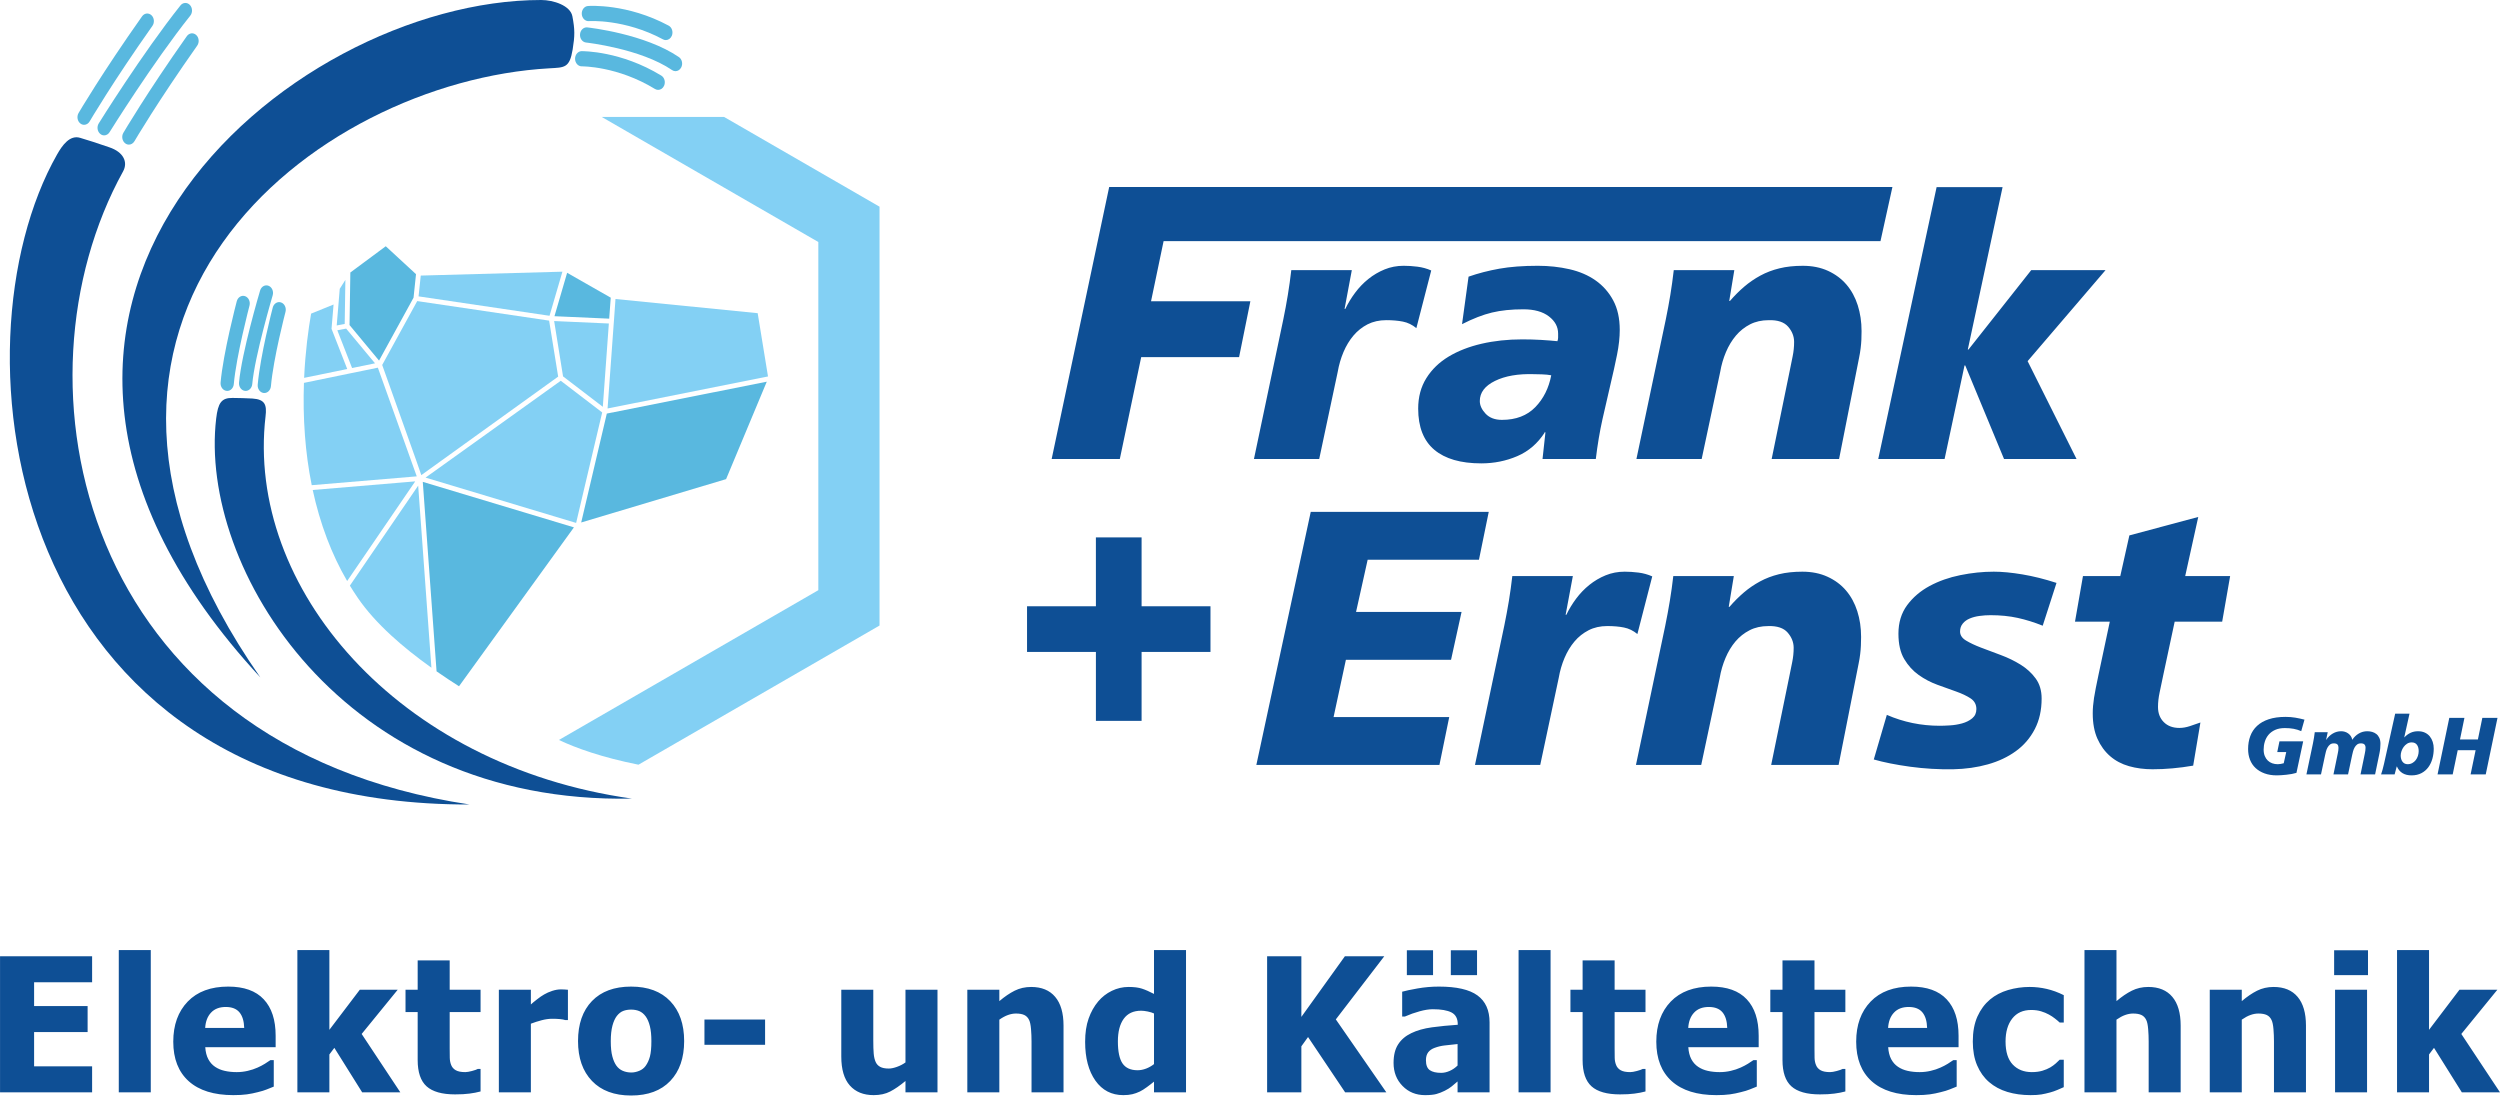 <?xml version="1.0" encoding="UTF-8"?>
<!DOCTYPE svg PUBLIC "-//W3C//DTD SVG 1.1//EN" "http://www.w3.org/Graphics/SVG/1.1/DTD/svg11.dtd">
<!-- Creator: CorelDRAW X8 -->
<svg xmlns="http://www.w3.org/2000/svg" xml:space="preserve" width="13.884cm" height="6.084cm" version="1.1" style="shape-rendering:geometricPrecision; text-rendering:geometricPrecision; image-rendering:optimizeQuality; fill-rule:evenodd; clip-rule:evenodd"
viewBox="0 0 138843 60843"
 xmlns:xlink="http://www.w3.org/1999/xlink">
 <defs>
  <style type="text/css">
   <![CDATA[
    .fil1 {fill:#83D0F4;fill-rule:nonzero}
    .fil2 {fill:#59B8DF;fill-rule:nonzero}
    .fil0 {fill:#0E4F95;fill-rule:nonzero}
   ]]>
  </style>
 </defs>
 <g id="Ebene_x0020_1">
  <g id="_2310414673632">
   <path class="fil0" d="M127806 40607c-138,-60 -278,-103 -421,-130 -142,-27 -305,-41 -488,-41 -210,0 -390,34 -540,101 -150,68 -272,158 -367,270 -94,113 -163,240 -206,383 -44,142 -66,287 -66,434 0,141 21,262 63,364 42,102 99,187 169,254 71,68 153,118 247,151 95,33 196,50 304,50 105,0 216,-19 333,-54l139 -621 -499 0 122 -594 1318 0 -374 1750c-78,24 -166,45 -265,63 -99,18 -199,32 -299,42 -101,11 -198,19 -290,25 -93,6 -173,9 -239,9 -252,0 -477,-36 -675,-108 -198,-72 -365,-172 -501,-299 -137,-127 -240,-281 -311,-461 -70,-180 -105,-378 -105,-594 0,-261 40,-501 121,-719 81,-219 206,-408 374,-565 168,-158 383,-281 645,-369 263,-88 577,-133 943,-133 191,0 371,15 539,43 168,29 338,65 509,110l-180 639zm652 670c21,-102 40,-203 56,-303 17,-101 31,-204 43,-309l720 0 -90 428 9 -5c99,-150 220,-267 364,-350 144,-85 299,-126 464,-126 68,0 136,9 202,29 66,19 127,49 184,90 57,40 106,90 147,148 40,59 68,128 83,209 99,-150 220,-267 364,-350 144,-85 302,-126 473,-126 89,0 178,12 265,36 87,24 165,63 234,117 69,53 124,125 166,215 42,90 63,200 63,329 0,78 -4,164 -13,258 -9,95 -23,184 -41,268l-243 1174 -809 0 234 -1138c15,-60 26,-120 33,-180 8,-60 12,-114 12,-162 0,-78 -20,-138 -59,-180 -39,-42 -106,-63 -202,-63 -84,0 -154,22 -210,65 -55,44 -101,98 -137,163 -36,64 -64,134 -85,209 -21,75 -38,144 -50,207l-229 1079 -810 0 234 -1138c15,-60 26,-120 34,-180 7,-60 11,-114 11,-162 0,-78 -19,-138 -58,-180 -39,-42 -107,-63 -203,-63 -84,0 -154,22 -209,65 -55,44 -101,98 -137,163 -36,64 -65,134 -86,209 -21,75 -37,144 -49,207l-230 1079 -809 0 364 -1732zm4872 689c0,60 8,118 23,175 14,57 38,108 69,153 32,45 72,81 119,108 48,27 107,41 176,41 96,0 181,-22 256,-64 75,-41 139,-96 192,-164 52,-67 92,-145 121,-234 28,-88 43,-177 43,-267 0,-144 -33,-261 -97,-349 -65,-88 -161,-133 -290,-133 -96,0 -182,24 -257,72 -75,48 -138,108 -191,180 -52,72 -93,151 -121,236 -29,86 -43,168 -43,246zm-1089 1043c27,-75 54,-162 81,-261 27,-99 54,-207 81,-324l621 -2789 796 0 -292 1314 9 0c102,-108 215,-191 340,-250 124,-58 263,-87 416,-87 144,0 270,25 380,76 109,51 200,121 272,209 72,89 127,191 164,308 38,117 56,242 56,374 0,192 -24,377 -74,555 -49,179 -124,337 -225,475 -100,138 -228,248 -384,330 -156,83 -339,124 -549,124 -399,0 -670,-165 -814,-495l-9 0 -117 441 -752 0zm3788 -3140l841 0 -247 1201 994 0 247 -1201 842 0 -653 3140 -841 0 279 -1345 -994 0 -279 1345 -841 0 652 -3140z"/>
   <polygon class="fil1" points="34100,17753 34083,17979 34083,17979 33742,22686 42652,20908 42079,17394 34182,16606 34103,17710 34103,17710 "/>
   <polygon class="fil2" points="33886,16964 33918,16532 31496,15151 30792,17562 33833,17698 "/>
   <polygon class="fil2" points="42584,21198 33700,22969 32277,29018 40324,26610 42584,21198 "/>
   <path class="fil1" d="M31995 29044l984 -4175 464 -1962 -2301 -1760c-2229,1598 -4459,3194 -6689,4791l-117 84 -117 84 -234 168 -119 84 -117 84 -117 84 8363 2517 0 1z"/>
   <polygon class="fil1" points="30518,17538 31234,15089 23366,15305 23245,16460 "/>
   <polygon class="fil1" points="30496,17807 23170,16722 21225,20270 23110,25559 23397,26387 30997,20917 30998,20917 "/>
   <path class="fil1" d="M18524 16912l-1247 506c-74,423 -155,949 -226,1557 -68,599 -129,1277 -162,2011l2394 -492 -872 -2232 113 -1350 0 0z"/>
   <path class="fil2" d="M31873 29289c-2799,-840 -5597,-1683 -8394,-2527l765 10523c205,143 418,288 638,434 201,133 405,265 609,395l6382 -8825 0 0z"/>
   <path class="fil1" d="M23881 36029l-658 -9057 -3793 5553 195 311c83,129 166,257 252,380 480,699 1101,1387 1829,2059 669,617 1428,1222 2252,1809l-77 -1055 0 0z"/>
   <path class="fil1" d="M19278 32269l3780 -5534 -218 18 -199 17 -76 6c-1733,146 -3466,293 -5199,437 194,899 454,1808 795,2705 304,798 673,1587 1117,2351l0 0z"/>
   <polygon class="fil1" points="33492,22393 33813,17967 30775,17831 31269,20904 33478,22594 "/>
   <path class="fil2" d="M21050 20026c614,-1121 1228,-2241 1843,-3360l33 -60 33 -60 7 -13 137 -1306 -1680 -1550 -1967 1458 -45 2919 1633 1966 6 6 0 0z"/>
   <path class="fil1" d="M18812 16715l-114 1361 444 -85c11,-815 25,-1631 38,-2446l-313 496 -38 455 0 0 -18 219 1 0z"/>
   <path class="fil1" d="M18733 18344l819 2096 1274 -262c-535,-643 -1071,-1284 -1604,-1928l-110 21 -379 73 0 0z"/>
   <path class="fil1" d="M20984 20420l-674 139 -928 190 0 0 -2503 515c-32,908 -23,1901 57,2942 68,888 187,1809 375,2740l5833 -490c-721,-2011 -1443,-4023 -2160,-6036z"/>
   <path class="fil0" d="M26083 44681c-21776,-3267 -25684,-23512 -19251,-35158 286,-518 25,-1078 -759,-1341 -929,-313 -873,-299 -1626,-527 -572,-174 -991,415 -1282,929 -6026,10619 -2951,36159 22918,36097z"/>
   <path class="fil0" d="M30051 0c-14012,0 -34573,17095 -15595,37621 -13996,-20034 3085,-33101 16056,-33827 841,-47 1123,-13 1292,-1054 121,-750 126,-1095 -17,-1839 -114,-593 -1049,-901 -1736,-901l0 0z"/>
   <path class="fil0" d="M35093 44353c-16101,329 -24069,-12837 -23088,-21112 103,-864 290,-1148 906,-1140 325,4 802,13 1110,33 703,49 800,354 726,985 -1107,9484 7305,19408 20346,21234l0 0z"/>
   <path class="fil2" d="M4669 6932c-71,0 -142,-23 -204,-71 -170,-129 -216,-391 -103,-584 12,-22 1307,-2228 3527,-5370 128,-181 360,-209 519,-63 158,146 183,411 56,592 -2198,3109 -3475,5287 -3488,5308 -70,122 -189,188 -307,188l0 0z"/>
   <path class="fil2" d="M7156 8032c-69,0 -141,-23 -203,-71 -170,-129 -217,-391 -104,-584 13,-22 1287,-2196 3527,-5370 128,-180 360,-210 519,-63 159,146 183,411 55,592 -2216,3141 -3474,5287 -3486,5308 -72,122 -188,188 -308,188l0 0z"/>
   <path class="fil2" d="M5783 7519c-74,0 -149,-25 -213,-79 -167,-134 -206,-397 -88,-586 24,-39 2422,-3895 4539,-6552 137,-172 370,-185 521,-29 151,157 162,424 25,596 -2087,2619 -4459,6433 -4483,6471 -71,117 -186,179 -301,179l0 0z"/>
   <path class="fil2" d="M14678 21828c-12,0 -25,-1 -38,-2 -202,-24 -350,-231 -329,-462 144,-1637 808,-4178 836,-4285 59,-223 266,-350 460,-282 195,66 306,301 247,525 -7,25 -672,2570 -809,4126 -20,217 -179,380 -367,380l0 0z"/>
   <path class="fil2" d="M12617 21711c-12,0 -25,-1 -38,-3 -202,-22 -350,-229 -330,-460 145,-1638 868,-4401 899,-4518 59,-222 264,-349 460,-282 194,68 305,302 247,525 -8,28 -735,2802 -872,4358 -19,218 -178,380 -366,380l0 0z"/>
   <path class="fil2" d="M13641 21711c-12,0 -25,-1 -38,-3 -203,-22 -351,-229 -330,-460 144,-1645 1129,-4973 1171,-5113 65,-221 275,-339 468,-264 193,76 296,315 230,534 -10,34 -998,3378 -1134,4926 -20,218 -180,380 -368,380l1 0z"/>
   <path class="fil2" d="M36977 2226c-52,0 -105,-12 -156,-40 -2137,-1146 -4099,-1015 -4120,-1013 -200,13 -378,-160 -392,-393 -13,-232 141,-433 345,-447 86,-7 2173,-147 4480,1090 184,99 264,350 178,561 -63,152 -196,242 -335,242l0 0z"/>
   <path class="fil2" d="M36551 4992c-58,0 -118,-16 -174,-49 -2082,-1273 -4037,-1258 -4067,-1258 -2,0 -3,0 -5,0 -201,0 -366,-186 -369,-416 -2,-233 161,-424 364,-428 87,2 2179,-14 4426,1358 179,110 247,365 151,571 -67,142 -194,222 -326,222l0 0z"/>
   <path class="fil2" d="M37514 3953c-65,0 -129,-19 -189,-60 -1751,-1194 -4751,-1528 -4780,-1531 -203,-22 -353,-228 -333,-460 19,-231 196,-400 401,-380 130,15 3198,357 5091,1648 174,119 232,378 127,577 -69,132 -191,206 -317,206z"/>
   <path class="fil1" d="M33418 6496l12029 6945 0 19337 -14408 8319c954,450 2375,964 4419,1373l13388 -7729 0 -23262 -8631 -4983 -6797 0 0 0z"/>
   <path class="fil0" d="M107555 10392l3664 0 -1932 9020 39 0 3484 -4409 4127 0 -4328 5054 2718 5436 -4027 0 -2154 -5195 -41 0 -1107 5195 -3685 0 3242 -15101 0 0zm-15041 7350c94,-457 178,-911 252,-1360 74,-450 137,-910 191,-1379l3363 0 -282 1711 40 0c255,-295 520,-560 795,-795 276,-235 575,-440 896,-614 323,-175 674,-309 1057,-402 383,-95 815,-141 1299,-141 523,0 990,93 1400,281 409,188 751,443 1026,765 275,323 484,705 625,1149 140,442 211,919 211,1429 0,174 -3,336 -10,483 -7,148 -20,305 -41,473 -20,168 -49,350 -90,544 -41,195 -87,433 -141,715l-967 4892 -3744 0 1006 -4913c54,-268 108,-533 161,-795 54,-261 80,-527 80,-795 0,-309 -110,-591 -331,-846 -222,-255 -581,-376 -1077,-362 -390,0 -736,77 -1038,231 -301,155 -563,362 -785,624 -221,262 -406,567 -554,917 -148,349 -255,717 -321,1107l-1028 4832 -3624 0 1631 -7751 0 0zm-6685 6281l-40 -40 0 40c-390,604 -896,1041 -1520,1309 -625,269 -1292,403 -2004,403 -1140,0 -2010,-252 -2608,-756 -596,-503 -895,-1264 -895,-2285 0,-644 151,-1208 453,-1691 301,-483 714,-883 1238,-1199 524,-314 1134,-553 1832,-714 698,-161 1450,-242 2255,-242 363,0 715,10 1058,30 342,21 641,44 896,71 27,-67 40,-134 40,-201 0,0 0,-74 0,-221 0,-376 -171,-695 -514,-957 -342,-262 -816,-392 -1419,-392 -658,0 -1238,59 -1742,180 -504,122 -1057,336 -1661,645l362 -2638c537,-188 1108,-335 1712,-443 604,-107 1315,-161 2134,-161 617,0 1205,64 1762,191 557,128 1040,336 1449,624 410,289 736,659 977,1108 242,450 363,997 363,1641 0,416 -50,876 -151,1379 -101,503 -222,1050 -363,1641 -141,591 -288,1232 -442,1923 -155,692 -279,1433 -374,2225l-2959 0 161 -1470zm-3644 -1752c0,242 107,477 321,705 216,228 518,343 907,343 778,0 1396,-236 1852,-705 457,-470 752,-1060 887,-1772 -148,-27 -319,-44 -515,-51 -194,-6 -345,-10 -452,-10 -873,-27 -1591,97 -2154,373 -564,276 -846,648 -846,1117l0 0zm-7108 -7268l-403 2154 41 0c148,-309 328,-608 544,-896 214,-288 459,-544 734,-765 275,-221 577,-399 907,-534 328,-134 681,-201 1056,-201 242,0 497,16 765,50 269,34 524,104 766,211l-826 3202c-228,-188 -477,-309 -745,-362 -268,-54 -578,-81 -926,-81 -389,0 -736,78 -1038,231 -301,155 -563,363 -785,625 -221,262 -406,567 -554,916 -147,350 -254,718 -321,1108l-1027 4831 -3624 0 1630 -7751c94,-456 179,-910 252,-1360 73,-449 138,-909 192,-1378l3362 0 0 0zm-13476 -4617l43500 0 -663 3006 -39815 0 -698 3340 5517 0 -627 3103 -5436 0 -1188 5658 -3785 0 3195 -15107 0 0zm11195 18042l9886 0 -544 2658 -6181 0 -645 2899 5860 0 -584 2658 -5840 0 -684 3181 6423 0 -544 2658 -6382 0 -3786 0 3021 -14054zm14557 3564l-402 2154 40 0c147,-309 329,-608 543,-896 215,-288 460,-543 735,-765 276,-221 578,-400 906,-534 329,-134 681,-201 1058,-201 241,0 496,17 765,50 268,34 523,105 764,212l-825 3201c-228,-187 -476,-309 -745,-362 -268,-54 -577,-81 -926,-81 -389,0 -735,77 -1037,232 -301,155 -564,362 -785,624 -221,261 -406,567 -554,916 -148,349 -255,718 -322,1107l-1027 4833 -3624 0 1631 -7752c94,-457 177,-910 252,-1359 73,-450 137,-910 190,-1379l3363 0 0 0zm5135 2738c93,-457 178,-910 251,-1359 75,-450 138,-909 192,-1379l3362 0 -282 1711 41 0c255,-295 520,-560 795,-795 275,-235 574,-439 896,-614 322,-175 674,-309 1057,-403 383,-94 816,-141 1299,-141 523,0 990,94 1399,282 410,188 752,442 1027,765 275,322 484,705 625,1148 141,442 211,919 211,1429 0,175 -4,336 -11,484 -6,148 -20,305 -40,473 -19,168 -50,349 -90,543 -41,195 -87,433 -141,715l-967 4893 -3745 0 1007 -4913c54,-268 108,-533 161,-795 54,-262 81,-527 81,-795 0,-309 -112,-591 -333,-846 -221,-255 -581,-376 -1077,-362 -389,0 -735,76 -1036,231 -303,155 -564,362 -787,624 -221,262 -406,567 -553,917 -148,348 -255,717 -322,1107l-1027 4832 -3624 0 1631 -7752 0 0zm12303 4973c926,403 1906,605 2939,605 148,0 336,-7 564,-21 228,-13 453,-50 674,-110 222,-61 410,-155 564,-282 155,-128 232,-299 232,-513 0,-256 -108,-454 -322,-595 -215,-141 -484,-268 -806,-382 -322,-114 -668,-238 -1037,-373 -369,-135 -715,-315 -1037,-544 -322,-228 -590,-523 -805,-885 -215,-363 -322,-833 -322,-1410 0,-617 161,-1144 482,-1581 323,-436 739,-791 1249,-1067 511,-275 1081,-477 1712,-604 631,-128 1249,-191 1852,-191 457,0 987,50 1590,151 605,101 1236,259 1894,473l-766 2377c-469,-189 -932,-333 -1389,-434 -456,-100 -960,-151 -1509,-151 -202,0 -403,14 -605,41 -202,26 -382,73 -544,141 -161,66 -292,160 -392,282 -100,121 -151,268 -151,442 0,202 110,370 333,504 221,133 499,265 835,393 335,127 701,265 1098,412 395,147 761,325 1097,534 335,208 614,462 835,765 222,302 332,674 332,1117 0,644 -127,1212 -382,1701 -255,491 -604,897 -1048,1218 -442,323 -962,568 -1560,736 -597,168 -1238,258 -1923,272 -805,13 -1600,-34 -2385,-141 -786,-108 -1461,-242 -2024,-403l725 -2477 0 0zm10893 -7711l2073 0 504 -2256 3826 -1026 -725 3282 2496 0 -443 2536 -2638 0 -624 2920c-81,390 -151,725 -211,1007 -60,282 -91,550 -91,805 0,349 107,631 323,846 214,215 503,322 865,322 188,0 382,-34 584,-101 202,-67 396,-134 584,-201l-402 2396c-389,67 -773,118 -1148,151 -376,34 -745,51 -1108,51 -469,0 -906,-58 -1308,-172 -403,-114 -752,-299 -1047,-554 -295,-255 -531,-577 -705,-966 -175,-389 -262,-859 -262,-1409 0,-269 24,-554 70,-856 48,-302 131,-735 252,-1299l625 -2940 -1933 0 443 -2536 0 0zm-58645 1680l3825 0 -1 -3825 2538 0 0 3825 3826 0 0 2537 -3826 0 0 3826 -2537 0 0 -3826 -3825 0 0 -2537z"/>
   <path class="fil0" d="M0 60666l0 -7556 5114 0 0 1444 -3222 0 0 1321 2972 0 0 1444 -2972 0 0 1903 3222 0 0 1444 -5114 0zm8372 0l-1777 0 0 -7899 1777 0 0 7899zm4589 156c-1077,0 -1904,-256 -2479,-771 -573,-514 -861,-1247 -861,-2198 0,-930 269,-1672 804,-2228 535,-554 1285,-831 2247,-831 875,0 1533,235 1973,706 442,470 662,1144 662,2022l0 639 -3909 0c18,265 73,485 169,664 95,178 219,319 377,424 153,104 331,180 534,225 204,47 426,70 667,70 208,0 410,-23 611,-70 201,-46 385,-107 551,-183 146,-66 281,-135 404,-212 125,-76 225,-142 303,-200l189 0 0 1470c-146,58 -279,111 -399,160 -121,50 -286,100 -495,150 -194,51 -393,91 -598,120 -206,29 -455,43 -750,43zm600 -3731c-11,-380 -99,-669 -264,-867 -166,-199 -419,-298 -760,-298 -350,0 -622,104 -818,314 -196,208 -305,492 -326,851l2168 0zm8670 3575l-2119 0 -1545 -2470 -276 367 0 2103 -1777 0 0 -7899 1777 0 0 4428 1689 -2225 2105 0 -2001 2455 2147 3241zm3043 115c-724,0 -1252,-149 -1583,-447 -331,-298 -496,-785 -496,-1462l0 -2665 -675 0 0 -1237 675 0 0 -1632 1778 0 0 1632 1715 0 0 1237 -1715 0 0 2024c0,201 2,376 5,525 4,148 31,282 81,401 47,118 132,214 252,283 121,69 296,104 526,104 96,0 220,-21 375,-63 154,-41 263,-79 323,-114l153 0 0 1251c-192,52 -399,92 -615,119 -217,30 -483,44 -799,44zm6266 -4127l-147 0c-68,-24 -167,-43 -297,-55 -128,-12 -272,-18 -427,-18 -188,0 -383,28 -588,82 -206,53 -405,118 -599,192l0 3811 -1778 0 0 -5696 1778 0 0 816c81,-74 194,-168 339,-280 144,-115 276,-205 394,-272 130,-78 280,-144 452,-201 171,-56 332,-84 487,-84 57,0 121,2 192,6 71,3 137,8 194,15l0 1684zm6455 1166c0,937 -257,1675 -770,2214 -514,539 -1238,809 -2177,809 -932,0 -1656,-270 -2173,-809 -516,-539 -774,-1277 -774,-2214 0,-946 258,-1687 774,-2223 517,-535 1241,-803 2173,-803 935,0 1659,270 2174,809 514,538 773,1278 773,2217zm-1820 10c0,-336 -27,-616 -84,-840 -56,-225 -134,-403 -232,-539 -104,-142 -224,-240 -357,-296 -132,-55 -284,-83 -454,-83 -160,0 -305,24 -433,73 -130,48 -250,142 -359,280 -100,132 -184,312 -244,541 -61,230 -92,518 -92,864 0,349 29,629 87,842 57,215 133,385 225,513 95,132 213,227 357,288 142,60 301,92 474,92 142,0 288,-32 437,-92 147,-61 265,-151 353,-272 106,-146 186,-319 241,-523 54,-205 81,-487 81,-848zm6315 196l-3368 0 0 -1403 3368 0 0 1403zm9575 2640l-1778 0 0 -630c-308,258 -590,452 -849,585 -256,134 -563,201 -918,201 -566,0 -1006,-178 -1323,-535 -317,-357 -475,-894 -475,-1609l0 -3708 1777 0 0 2824c0,295 7,535 23,721 16,185 52,343 111,471 54,118 138,208 253,268 112,61 272,92 476,92 127,0 276,-31 447,-92 173,-60 333,-143 478,-247l0 -4037 1778 0 0 5696zm7000 0l-1777 0 0 -2823c0,-231 -9,-460 -28,-688 -19,-229 -54,-397 -106,-504 -60,-129 -149,-222 -265,-278 -116,-55 -270,-83 -464,-83 -147,0 -295,28 -445,82 -149,53 -311,140 -480,258l0 4036 -1778 0 0 -5696 1778 0 0 631c291,-248 575,-440 850,-579 276,-138 582,-208 917,-208 582,0 1027,184 1335,551 309,366 463,898 463,1594l0 3707zm6803 0l-1778 0 0 -594c-116,95 -247,198 -395,305 -147,109 -277,189 -389,244 -143,68 -283,118 -423,151 -139,33 -305,50 -499,50 -651,0 -1168,-268 -1549,-805 -379,-539 -570,-1256 -570,-2155 0,-498 64,-929 194,-1293 128,-365 307,-684 534,-954 208,-246 459,-442 755,-586 295,-144 606,-215 937,-215 298,0 544,31 735,94 192,62 416,161 670,293l0 -2434 1778 0 0 7899zm-1778 -1567l0 -2812c-88,-43 -204,-80 -346,-109 -144,-30 -267,-44 -367,-44 -430,0 -752,149 -969,449 -216,300 -324,717 -324,1254 0,565 87,974 258,1225 172,251 451,378 835,378 156,0 314,-31 475,-92 159,-61 305,-144 438,-249zm12903 1567l-2288 0 -2060 -3071 -371 516 0 2555 -1902 0 0 -7556 1902 0 0 3367 2417 -3367 2188 0 -2691 3506 2805 4050zm3957 -1488l0 -1193c-298,31 -541,57 -725,79 -185,21 -365,64 -543,130 -155,54 -274,137 -361,246 -85,111 -128,258 -128,442 0,268 71,452 213,553 144,100 354,150 632,150 155,0 312,-36 473,-107 161,-71 307,-172 439,-300zm0 884c-122,102 -231,194 -326,275 -97,80 -225,161 -388,243 -158,78 -312,138 -463,180 -149,41 -358,62 -629,62 -502,0 -919,-169 -1250,-509 -333,-340 -499,-766 -499,-1282 0,-424 85,-767 253,-1027 168,-262 410,-470 727,-622 321,-156 704,-265 1149,-326 445,-61 923,-107 1436,-142l0 -31c0,-314 -116,-532 -346,-652 -231,-119 -577,-180 -1038,-180 -210,0 -454,38 -733,115 -279,76 -553,173 -819,291l-151 0 0 -1379c177,-51 459,-111 852,-181 392,-69 789,-103 1187,-103 980,0 1694,162 2143,490 449,327 672,826 672,1498l0 3884 -1777 0 0 -604zm1081 -5903l-1456 0 0 -1382 1456 0 0 1382zm-2443 0l-1455 0 0 -1382 1455 0 0 1382zm6527 6507l-1777 0 0 -7899 1777 0 0 7899zm3858 115c-724,0 -1253,-149 -1583,-447 -331,-298 -496,-785 -496,-1462l0 -2665 -676 0 0 -1237 676 0 0 -1632 1778 0 0 1632 1715 0 0 1237 -1715 0 0 2024c0,201 1,376 5,525 3,148 31,282 81,401 47,118 132,214 251,283 122,69 297,104 527,104 95,0 220,-21 374,-63 154,-41 264,-79 324,-114l153 0 0 1251c-193,52 -399,92 -615,119 -217,30 -484,44 -799,44zm5354 41c-1077,0 -1903,-256 -2479,-771 -573,-514 -861,-1247 -861,-2198 0,-930 269,-1672 804,-2228 536,-554 1286,-831 2247,-831 875,0 1533,235 1973,706 442,470 662,1144 662,2022l0 639 -3908 0c17,265 73,485 168,664 95,178 220,319 378,424 152,104 330,180 533,225 205,47 426,70 667,70 208,0 411,-23 612,-70 201,-46 384,-107 551,-183 145,-66 280,-135 403,-212 125,-76 225,-142 303,-200l189 0 0 1470c-145,58 -279,111 -398,160 -121,50 -286,100 -496,150 -194,51 -393,91 -597,120 -206,29 -456,43 -751,43zm600 -3731c-10,-380 -99,-669 -263,-867 -167,-199 -420,-298 -761,-298 -350,0 -622,104 -818,314 -195,208 -304,492 -325,851l2167 0zm5147 3690c-725,0 -1253,-149 -1584,-447 -331,-298 -495,-785 -495,-1462l0 -2665 -676 0 0 -1237 676 0 0 -1632 1777 0 0 1632 1715 0 0 1237 -1715 0 0 2024c0,201 2,376 5,525 4,148 31,282 82,401 46,118 131,214 251,283 121,69 296,104 527,104 95,0 220,-21 374,-63 154,-41 263,-79 324,-114l152 0 0 1251c-192,52 -398,92 -615,119 -216,30 -483,44 -798,44zm5354 41c-1078,0 -1904,-256 -2479,-771 -573,-514 -861,-1247 -861,-2198 0,-930 268,-1672 804,-2228 535,-554 1285,-831 2247,-831 875,0 1533,235 1973,706 442,470 662,1144 662,2022l0 639 -3909 0c18,265 73,485 168,664 96,178 220,319 378,424 153,104 331,180 534,225 204,47 426,70 667,70 208,0 410,-23 611,-70 201,-46 385,-107 551,-183 146,-66 281,-135 404,-212 124,-76 225,-142 303,-200l189 0 0 1470c-146,58 -279,111 -399,160 -121,50 -286,100 -495,150 -194,51 -393,91 -598,120 -206,29 -456,43 -750,43zm599 -3731c-10,-380 -98,-669 -263,-867 -166,-199 -419,-298 -760,-298 -350,0 -622,104 -818,314 -196,208 -305,492 -326,851l2167 0zm5748 3731c-469,0 -899,-59 -1291,-178 -389,-118 -729,-300 -1016,-548 -284,-246 -506,-557 -664,-930 -159,-374 -239,-814 -239,-1322 0,-545 87,-1008 258,-1391 173,-383 407,-696 700,-944 284,-236 618,-411 1003,-525 383,-112 783,-170 1199,-170 315,0 629,37 944,109 314,73 631,188 948,347l0 1519 -229 0c-71,-67 -158,-142 -262,-222 -102,-81 -214,-155 -336,-221 -130,-71 -275,-132 -436,-180 -163,-49 -345,-73 -544,-73 -454,0 -804,157 -1053,474 -248,316 -373,742 -373,1277 0,572 133,998 399,1279 265,280 618,421 1058,421 223,0 419,-26 589,-76 168,-51 314,-113 437,-184 117,-71 218,-144 303,-220 85,-76 157,-146 218,-206l229 0 0 1522c-103,44 -219,96 -352,153 -135,57 -270,106 -409,142 -173,47 -334,83 -485,109 -151,26 -348,38 -596,38zm8334 -156l-1777 0 0 -2823c0,-231 -9,-460 -28,-688 -19,-229 -53,-397 -105,-504 -61,-129 -149,-222 -266,-278 -116,-55 -270,-83 -464,-83 -147,0 -294,28 -445,82 -149,53 -310,140 -480,258l0 4036 -1777 0 0 -7899 1777 0 0 2834c291,-248 575,-440 851,-579 275,-138 582,-208 916,-208 582,0 1027,184 1336,551 308,366 462,898 462,1594l0 3707zm6959 0l-1777 0 0 -2823c0,-231 -9,-460 -28,-688 -19,-229 -54,-397 -106,-504 -60,-129 -149,-222 -265,-278 -116,-55 -270,-83 -464,-83 -147,0 -295,28 -445,82 -149,53 -310,140 -480,258l0 4036 -1778 0 0 -5696 1778 0 0 631c291,-248 575,-440 850,-579 276,-138 582,-208 917,-208 582,0 1027,184 1335,551 309,366 463,898 463,1594l0 3707zm3393 0l-1777 0 0 -5696 1777 0 0 5696zm52 -6507l-1881 0 0 -1382 1881 0 0 1382zm7330 6507l-2119 0 -1545 -2470 -276 367 0 2103 -1777 0 0 -7899 1777 0 0 4428 1689 -2225 2105 0 -2001 2455 2147 3241z"/>
  </g>
 </g>
</svg>
